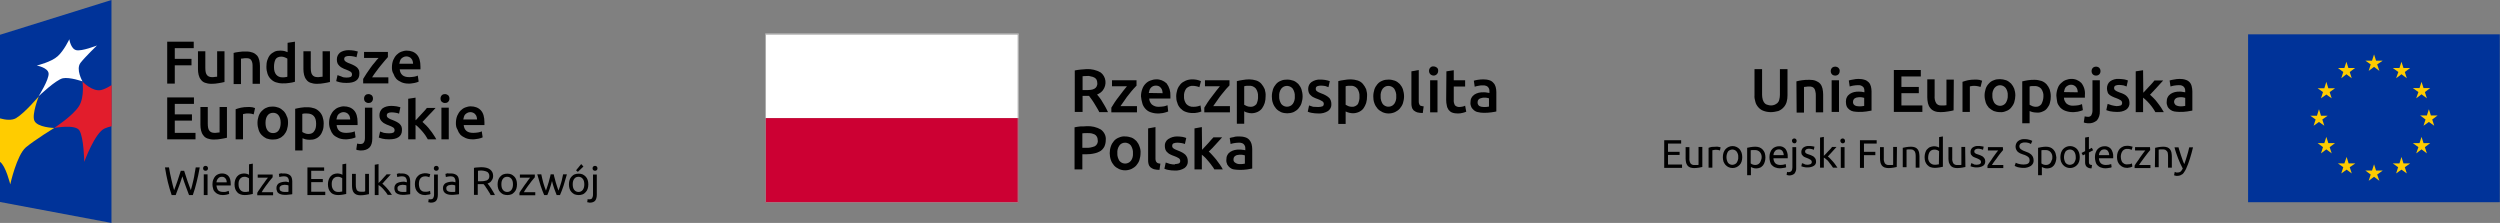 <svg id="Warstwa_1" xmlns="http://www.w3.org/2000/svg" xmlns:xlink="http://www.w3.org/1999/xlink" viewBox="0 0 1121.4 100" style="enable-background:new 0 0 1121.4 100;"><rect x="0" y="0" width="1121.4" height="100" fill="#808080" stroke="none"/><style>.st0{fill:#FFFFFF;}
.st1{fill:#CC0033;}
.st2{fill:#999999;}
.st3{fill:#003399;}
.st4{fill:#FFCC00;}
.st5{fill:#E21D2C;}</style><title>loga-unijne</title><g><path d="M487.6 34.1c-.7.0-1.4.0-2 .1v6.2h1.5c.7.0 1.5.0 2.2-.1.6-.1 1.1-.2 1.6-.5.4-.2.8-.6 1-1 .2-.5.4-1 .3-1.5.0-.5-.1-1-.3-1.5-.2-.4-.6-.8-1-1-.5-.3-1-.4-1.5-.5C488.9 34.1 488.2 34 487.6 34.1M487.4 31c2.2-.1 4.4.4 6.3 1.5 2.5 1.9 2.9 5.5 1 8-.7.9-1.6 1.5-2.6 1.9.3.4.7.9 1.2 1.5s.9 1.3 1.3 2 .9 1.4 1.3 2.2.8 1.5 1.1 2.2h-3.9c-.3-.7-.7-1.3-1.1-2s-.8-1.3-1.2-2-.8-1.2-1.2-1.8-.8-1.1-1.1-1.5h-.7-2.2v7.2h-3.5V31.6c.9-.2 1.8-.3 2.7-.4C485.7 31.1 486.6 31.1 487.4 31"/><path d="M509.9 38.3c-.4.4-.8.9-1.5 1.6s-1.2 1.5-1.9 2.3-1.4 1.8-2 2.7-1.3 1.8-1.9 2.7h7.4v2.8h-11.5v-2.1c.5-.8 1-1.6 1.5-2.4.6-.9 1.2-1.7 1.9-2.6s1.3-1.7 1.9-2.5 1.2-1.5 1.7-2.1h-6.7V36h11v2.3z"/><path d="M521.5 41.8c0-.4-.1-.9-.2-1.3s-.3-.8-.6-1.1c-.5-.7-1.3-1-2.2-1-.9.0-1.7.3-2.3 1-.3.3-.5.7-.6 1.1s-.2.8-.3 1.2L521.5 41.8zM511.8 43.2c0-1.1.2-2.3.6-3.3.3-.9.8-1.7 1.5-2.4.6-.6 1.3-1.1 2.2-1.4.8-.3 1.6-.5 2.5-.5 1.7-.1 3.4.6 4.7 1.8 1.2 1.6 1.8 3.6 1.7 5.6.0.2.0.4.0.6s0 .4.0.6h-9.5c0 1 .5 2 1.2 2.7.9.7 2 1.1 3.2 1 .7.0 1.5-.1 2.2-.2.5-.1 1.1-.3 1.6-.5L524 50c-.2.1-.5.2-.8.3-.4.1-.7.2-1.1.3-.4.1-.9.2-1.3.2-.5.1-1 .1-1.5.1-1.1.0-2.2-.2-3.3-.6-.9-.3-1.7-.9-2.3-1.6-.6-.7-1.1-1.5-1.3-2.4C512.1 45.3 511.9 44.3 511.8 43.2"/><path d="M527.6 43.2c0-1 .2-2 .5-3 .3-.9.8-1.7 1.4-2.4.6-.7 1.4-1.2 2.3-1.6s2-.6 3-.6c1.3.0 2.6.2 3.9.8l-.7 2.7c-.4-.2-.9-.3-1.3-.4-.5-.1-1-.2-1.6-.2-1.1-.1-2.2.4-3 1.2-.7 1-1.1 2.2-1 3.5-.1 1.2.3 2.4 1 3.4.8.9 2 1.4 3.3 1.3 1.1.0 2.1-.2 3.1-.6l.4 2.7c-.5.2-1.1.4-1.7.5-.8.2-1.5.2-2.3.2-1.1.0-2.2-.2-3.2-.6-.9-.3-1.6-.9-2.3-1.6-.6-.7-1.1-1.5-1.3-2.4C527.7 45.2 527.6 44.2 527.6 43.2"/><path d="M551.5 38.3c-.4.4-.9.9-1.5 1.6s-1.2 1.5-1.9 2.3-1.3 1.7-2 2.7-1.3 1.8-1.9 2.7h7.5v2.8h-11.5v-2.1c.5-.8 1-1.6 1.5-2.4.6-.9 1.2-1.7 1.9-2.6s1.3-1.7 1.9-2.5 1.2-1.5 1.7-2.1h-6.7V36h11v2.3z"/><path d="M564.3 43.2c.1-1.2-.3-2.5-1-3.5-.8-.9-2-1.4-3.2-1.2-.3.0-.6.0-1 0-.3.0-.7.1-1 .2V47c.4.2.8.4 1.2.6.5.2 1 .3 1.6.3 1 .1 2-.4 2.7-1.2C564.1 45.6 564.4 44.4 564.3 43.2M567.7 43.2c0 1-.1 2-.4 3-.3.9-.7 1.7-1.2 2.4-.5.7-1.2 1.2-2 1.6-.9.4-1.8.6-2.7.6-.6.0-1.3-.1-1.9-.3-.5-.1-1-.3-1.4-.6v5.6h-3.3V36.4c.8-.2 1.7-.4 2.5-.5 1-.2 2.1-.3 3.1-.3s2.1.2 3.1.5c.9.3 1.7.8 2.3 1.5.6.7 1.1 1.5 1.5 2.4C567.6 41.1 567.8 42.1 567.7 43.2"/><path d="M580.8 43.2c.1-1.2-.3-2.4-.9-3.4-1.1-1.4-3.2-1.7-4.6-.6-.2.2-.4.4-.6.6-.7 1-1 2.2-.9 3.4-.1 1.2.3 2.4.9 3.4 1.1 1.4 3.1 1.7 4.6.6.2-.2.4-.4.6-.6C580.6 45.6 580.9 44.4 580.8 43.2m3.5.0c0 1.1-.2 2.1-.5 3.1-.3.9-.8 1.7-1.4 2.4-.6.7-1.4 1.2-2.2 1.6-1.8.7-3.8.7-5.6.0-.8-.4-1.6-.9-2.2-1.6s-1.1-1.5-1.4-2.4c-.4-1-.5-2.1-.5-3.1.0-1.1.2-2.1.5-3.1.3-.9.8-1.7 1.4-2.4.6-.7 1.4-1.2 2.2-1.5.9-.4 1.8-.5 2.8-.5s1.9.2 2.8.5c.8.3 1.6.9 2.2 1.5.6.7 1.1 1.5 1.4 2.4C584.1 41.1 584.3 42.1 584.3 43.2"/><path d="M591.3 48c.7.0 1.3-.1 1.9-.3.4-.2.6-.6.6-1.1s-.2-.9-.7-1.2c-.7-.4-1.4-.8-2.1-1-.6-.2-1.1-.4-1.7-.7-.5-.2-.9-.5-1.3-.9-.4-.3-.7-.7-.9-1.2-.2-.5-.3-1.1-.3-1.7.0-1.2.5-2.4 1.5-3.1 1.2-.8 2.6-1.2 4-1.1 1.4.0 2.8.2 4.2.7l-.6 2.7c-.5-.2-.9-.3-1.4-.5-.7-.1-1.3-.2-2-.2-.6.0-1.1.1-1.7.3-.4.2-.6.6-.6 1.1.0.2.0.4.1.6s.2.4.4.5c.2.2.5.3.8.5.4.2.8.3 1.2.5.7.3 1.4.5 2 .9.5.3 1 .6 1.4 1 .4.3.6.8.8 1.2.2.5.3 1.1.3 1.7.1 1.2-.5 2.4-1.5 3.1-1.3.8-2.8 1.2-4.4 1.1-1 0-2.1-.1-3.1-.3-.6-.1-1.1-.3-1.6-.5l.6-2.8c.6.2 1.2.4 1.8.6C589.7 47.9 590.5 48 591.3 48"/><path d="M609.8 43.2c.1-1.2-.3-2.5-1-3.5-.8-.9-2-1.4-3.2-1.2-.3.0-.7.0-1 0s-.7.1-1 .2V47c.4.2.8.4 1.2.6.5.2 1 .3 1.6.3 1 .1 2-.4 2.7-1.2C609.6 45.6 609.9 44.4 609.8 43.2M613.2 43.2c0 1-.1 2-.4 3-.3.9-.7 1.7-1.2 2.4-.5.7-1.2 1.2-2 1.6-.9.4-1.8.6-2.7.6-1.1.0-2.3-.3-3.3-.8v5.6h-3.3V36.4c.7-.2 1.5-.4 2.5-.5 1-.2 2.1-.3 3.1-.3s2.1.2 3.1.5c.9.3 1.7.8 2.3 1.5.6.7 1.1 1.5 1.5 2.4C613.1 41.1 613.3 42.1 613.2 43.2"/><path d="M626.3 43.2c.1-1.2-.3-2.4-.9-3.4-1.1-1.4-3.2-1.7-4.6-.6-.2.2-.4.4-.6.6-.7 1-1 2.2-.9 3.4-.1 1.2.3 2.4.9 3.4 1.1 1.4 3.1 1.7 4.6.6.2-.2.4-.4.6-.6C626.1 45.6 626.4 44.4 626.3 43.2m3.5.0c0 1.1-.2 2.1-.5 3.1-.3.9-.8 1.7-1.4 2.4-.6.7-1.4 1.2-2.2 1.6-.9.4-1.9.6-2.8.6-1 0-1.9-.2-2.8-.6-.8-.4-1.6-.9-2.2-1.6s-1.1-1.5-1.4-2.4c-.4-1-.5-2.1-.5-3.1.0-1.1.2-2.1.5-3.1.3-.9.8-1.7 1.4-2.4.6-.7 1.4-1.2 2.2-1.5.9-.4 1.8-.5 2.8-.5s1.9.2 2.8.5c.8.3 1.6.9 2.2 1.5.6.7 1.1 1.5 1.4 2.4.3 1 .5 2 .5 3.1"/><path d="M638.2 50.7c-.8.0-1.7-.1-2.5-.3-.6-.2-1.1-.5-1.6-.9-.4-.4-.7-.9-.8-1.4-.2-.6-.2-1.3-.2-1.9V32l3.3-.6v14c0 .3.0.7.1 1s.2.5.3.7c.2.2.4.4.7.4.4.1.7.2 1.1.2L638.2 50.7z"/><path d="M644.8 50.4h-3.3V36h3.3V50.4zM645.1 31.8c0 .6-.2 1.1-.6 1.5s-.9.6-1.4.6-1.1-.2-1.5-.6-.6-.9-.6-1.5.2-1.1.6-1.5.9-.6 1.5-.5c.5.0 1 .2 1.4.5C644.9 30.6 645.2 31.2 645.1 31.8"/><path d="M648.8 32l3.3-.5V36h5.1v2.8h-5.1v5.9c-.1.9.1 1.7.5 2.5.5.5 1.2.8 1.9.8.5.0 1.1-.1 1.6-.2.4-.1.8-.2 1.1-.4l.5 2.7c-.5.2-1 .4-1.5.5-.7.2-1.5.3-2.2.3-.9.0-1.8-.1-2.6-.4-.6-.2-1.2-.7-1.6-1.2-.4-.6-.7-1.2-.8-1.9-.2-.8-.3-1.7-.3-2.6L648.8 32z"/><path d="M665.6 48c.8.0 1.6.0 2.3-.2v-3.7c-.3-.1-.5-.1-.8-.2-.4-.1-.8-.1-1.2-.1-.4.0-.7.0-1.1.1-.3.1-.7.2-1 .3-.3.1-.5.4-.7.6-.2.3-.3.6-.3 1-.1.6.2 1.3.7 1.7C664.2 47.9 664.9 48 665.6 48M665.3 35.6c.9.0 1.9.1 2.8.4.7.2 1.3.6 1.8 1.2.5.5.8 1.1 1 1.8.2.8.3 1.5.3 2.3V50c-.5.1-1.3.3-2.3.4-1.2.2-2.3.2-3.5.2-.8.0-1.6-.1-2.4-.3-.7-.1-1.3-.4-1.8-.8s-.9-.9-1.2-1.4c-.3-.7-.5-1.4-.4-2.2.0-.7.1-1.5.5-2.1.3-.6.8-1 1.3-1.4.6-.4 1.2-.6 1.9-.8.7-.2 1.5-.2 2.3-.2.4.0.8.0 1.2.1.4.1.9.1 1.3.2v-.6c0-.4.0-.7-.1-1.1-.1-.3-.3-.7-.5-.9-.2-.3-.6-.5-.9-.6-.5-.2-.9-.2-1.4-.2-.7.0-1.4.0-2.1.2-.5.1-1.1.2-1.6.4l-.4-2.7c.6-.2 1.2-.3 1.8-.4C663.6 35.7 664.5 35.6 665.3 35.6"/><path d="M487.7 59.7c-.9.0-1.6.0-2.2.1v6.5h1.7c1.3.1 2.6-.2 3.9-.7.9-.5 1.5-1.6 1.3-2.7.0-.5-.1-1.1-.4-1.6-.2-.4-.6-.8-1-1-.5-.2-1-.4-1.5-.5S488.3 59.7 487.7 59.7M487.5 56.6c2.2-.1 4.4.4 6.3 1.5 1.5 1.1 2.4 2.9 2.2 4.7.0 1-.2 2-.6 2.9-.4.8-1 1.5-1.7 2-.8.5-1.8.9-2.8 1.1-1.2.3-2.5.4-3.7.4h-1.7V76H482V57.1c.9-.2 1.8-.3 2.7-.4C485.7 56.7 486.6 56.7 487.5 56.6"/><path d="M508.2 68.7c.1-1.2-.3-2.4-.9-3.4-.6-.8-1.6-1.3-2.6-1.3s-2 .4-2.6 1.3c-.7 1-1 2.2-.9 3.4-.1 1.2.3 2.4.9 3.4 1.1 1.4 3.1 1.7 4.6.6.2-.2.4-.4.6-.6C508 71.2 508.3 69.9 508.2 68.7M511.6 68.7c0 1.1-.2 2.1-.5 3.1-.3.9-.8 1.7-1.4 2.4-.6.7-1.4 1.2-2.2 1.6-.9.4-1.9.6-2.8.6-1 0-1.9-.2-2.8-.6-.8-.4-1.6-.9-2.2-1.6-.6-.7-1.1-1.5-1.4-2.4-.7-2-.7-4.2.0-6.2.3-.9.8-1.7 1.4-2.4.6-.7 1.4-1.2 2.2-1.5.9-.4 1.8-.6 2.8-.5 1 0 1.9.2 2.8.5.8.3 1.6.9 2.2 1.5.6.7 1.1 1.5 1.4 2.4C511.5 66.6 511.7 67.7 511.6 68.7"/><path d="M520.1 76.2c-.8.0-1.7-.1-2.5-.3-.6-.2-1.1-.5-1.6-.9-.4-.4-.7-.9-.8-1.4-.2-.6-.2-1.3-.2-1.9V57.6l3.3-.6v14c0 .3.0.7.1 1 .1.5.5 1 1 1.2.4.1.7.2 1.1.2L520.1 76.2z"/><path d="M526.9 73.6c.7.0 1.3-.1 1.9-.3.4-.2.6-.6.6-1.1s-.2-.9-.6-1.2c-.7-.4-1.4-.8-2.1-1-.6-.2-1.1-.4-1.7-.7-.5-.2-.9-.5-1.3-.9-.4-.3-.7-.7-.9-1.2-.2-.5-.3-1.1-.3-1.7-.1-1.2.5-2.4 1.5-3.1 1.2-.8 2.6-1.2 4-1.2.8.0 1.6.1 2.4.2.6.1 1.2.3 1.7.5l-.6 2.7c-.5-.2-.9-.3-1.4-.4-.7-.1-1.3-.2-2-.2-.6.0-1.1.1-1.7.3-.4.2-.6.6-.6 1.1.0.2.0.4.1.6.1.2.2.4.4.5.2.2.5.3.8.5.4.2.8.3 1.2.5.7.3 1.3.5 2 .9.5.3 1 .6 1.4 1 .3.3.6.8.8 1.2.2.5.3 1.1.3 1.7.1 1.2-.5 2.4-1.5 3.1-1.3.8-2.8 1.2-4.4 1.1-1 0-2-.1-3-.3-.6-.1-1.1-.3-1.6-.5l.6-2.8c.6.2 1.2.4 1.8.6.8.2 1.6.3 2.4.3"/><path d="M539.2 67.2l1.3-1.4 1.4-1.5 1.3-1.5c.4-.5.8-.9 1.1-1.2h3.9c-.9 1-1.9 2.1-2.9 3.2s-2 2.2-3.1 3.2c.6.5 1.2 1.1 1.7 1.7.6.7 1.2 1.3 1.8 2.1s1.1 1.5 1.6 2.2.9 1.4 1.2 2h-3.8c-.3-.6-.7-1.2-1.2-1.8-.4-.6-.9-1.2-1.4-1.8s-1-1.1-1.5-1.7c-.5-.5-1-.9-1.5-1.3V76h-3.3V57.6l3.3-.6L539.2 67.2z"/><path d="M556.1 73.6c.8.0 1.6.0 2.3-.2v-3.7c-.3-.1-.5-.1-.8-.2-.4-.1-.8-.1-1.2-.1-.4.0-.7.0-1.1.1-.3.0-.7.1-1 .3-.3.1-.5.4-.7.6-.2.3-.3.6-.3 1-.1.6.2 1.3.8 1.6C554.8 73.5 555.5 73.6 556.1 73.6M555.8 61.2c.9.0 1.9.1 2.8.4 1.4.4 2.4 1.6 2.8 3 .2.8.3 1.5.3 2.3v8.7c-.5.1-1.3.2-2.3.4-1.2.2-2.3.2-3.5.2-.8.0-1.6-.1-2.4-.2-.7-.1-1.3-.4-1.8-.8-.5-.4-.9-.9-1.2-1.4-.3-.7-.5-1.4-.4-2.2.0-.7.1-1.5.5-2.1.3-.6.8-1.1 1.3-1.4.6-.4 1.2-.6 1.9-.8.7-.2 1.5-.2 2.3-.2.4.0.8.0 1.2.1.4.0.9.1 1.3.2v-.6c0-.4.0-.7-.1-1.1-.1-.3-.3-.7-.5-.9-.2-.3-.6-.5-.9-.6-.5-.2-.9-.2-1.4-.2-.7.0-1.4.1-2.1.2-.5.1-1.1.2-1.6.4l-.4-2.7c.6-.2 1.2-.3 1.8-.4C554.1 61.2 555 61.2 555.8 61.2"/><rect x="343.3" y="15.1" class="st0" width="113.6" height="37.9"/><rect x="343.3" y="53" class="st1" width="113.6" height="37.9"/><path class="st2" d="M343.6 15.5h112.9v75.1H343.6V15.5zM343.3 90.9h113.6V15.1H343.3V90.9z"/></g><g><rect x="1008.4" y="15.4" class="st3" width="112.9" height="75.3"/><polygon class="st4" points="1062.5,31.8 1064.9,30 1067.3,31.8 1066.3,28.9 1068.8,27.2 1065.8,27.2 1064.9,24.4 1064,27.2 1061,27.2 1063.4,28.9"/><polygon class="st4" points="1050.2,35.1 1052.5,33.3 1054.9,35.1 1054,32.3 1056.4,30.5 1053.4,30.5 1052.5,27.7 1051.6,30.5 1048.7,30.5 1051.1,32.3"/><polygon class="st4" points="1043.5,36.7 1042.6,39.6 1039.6,39.6 1042,41.3 1041.1,44.1 1043.5,42.4 1045.9,44.1 1045,41.3 1047.4,39.6 1044.4,39.6"/><polygon class="st4" points="1040.2,54.7 1042.6,56.4 1041.7,53.6 1044.1,51.9 1041.1,51.9 1040.2,49 1039.3,51.9 1036.3,51.9 1038.7,53.6 1037.8,56.4"/><polygon class="st4" points="1044.4,64.2 1043.5,61.4 1042.6,64.2 1039.6,64.2 1042,66 1041.1,68.8 1043.5,67 1045.9,68.8 1045,66 1047.4,64.2"/><polygon class="st4" points="1053.5,73.3 1052.6,70.4 1051.6,73.3 1048.7,73.3 1051.1,75 1050.2,77.8 1052.6,76.1 1054.9,77.8 1054,75 1056.5,73.3"/><polygon class="st4" points="1065.8,76.5 1064.9,73.7 1064,76.5 1061,76.5 1063.4,78.3 1062.5,81.1 1064.9,79.3 1067.3,81.1 1066.3,78.3 1068.8,76.5"/><polygon class="st4" points="1078.1,73.3 1077.2,70.4 1076.3,73.3 1073.3,73.3 1075.7,75 1074.8,77.8 1077.2,76.1 1079.6,77.8 1078.7,75 1081.1,73.3"/><polygon class="st4" points="1087.1,64.2 1086.2,61.4 1085.3,64.2 1082.3,64.2 1084.8,66 1083.8,68.8 1086.2,67 1088.6,68.8 1087.7,66 1090.1,64.2"/><polygon class="st4" points="1093.4,51.8 1090.4,51.8 1089.5,49 1088.6,51.8 1085.6,51.8 1088,53.6 1087.1,56.4 1089.5,54.7 1091.9,56.4 1091,53.6"/><polygon class="st4" points="1083.8,44.1 1086.2,42.3 1088.6,44.1 1087.7,41.3 1090.1,39.5 1087.1,39.5 1086.2,36.7 1085.3,39.5 1082.3,39.5 1084.8,41.3"/><polygon class="st4" points="1077.2,27.7 1076.3,30.5 1073.3,30.5 1075.8,32.3 1074.8,35.1 1077.2,33.3 1079.6,35.1 1078.7,32.3 1081.1,30.5 1078.1,30.5"/><polygon points="746.5,75.3 746.5,62.9 754.1,62.9 754.1,64.4 748.2,64.4 748.2,68.1 753.4,68.1 753.4,69.5 748.2,69.5 748.2,73.8 754.5,73.8 754.5,75.3"/><path d="M763.6 74.9c-.4.1-.9.2-1.5.3-.7.1-1.5.2-2.2.2-.6.0-1.2-.1-1.8-.3-.5-.2-.9-.5-1.2-.9-.3-.4-.5-.9-.6-1.3-.1-.6-.2-1.1-.2-1.7V66h1.7v4.9c-.1.8.1 1.7.5 2.4.4.5 1.1.8 1.8.7.2.0.4.0.6.0h.5.4c.1.0.2.0.3-.1v-8h1.7L763.6 74.9z"/><path d="M769.9 65.8h.5l.6.1.5.1.3.1-.3 1.4-.7-.2c-.4-.1-.8-.1-1.2-.1-.3.0-.6.0-.9.1l-.6.1v7.8h-1.7v-8.9c.5-.2 1-.3 1.4-.4C768.5 65.9 769.2 65.8 769.9 65.8"/><path d="M779.7 70.5c.1-.9-.2-1.8-.7-2.5-.9-1.1-2.4-1.2-3.5-.4-.1.1-.3.2-.4.4-.9 1.5-.9 3.5.0 5 .9 1.1 2.4 1.2 3.5.4.1-.1.3-.2.4-.4C779.5 72.2 779.8 71.3 779.7 70.5M781.5 70.5c0 .7-.1 1.4-.3 2-.2.6-.5 1.1-.9 1.5s-.9.8-1.4 1c-1.1.5-2.4.5-3.5.0-.5-.2-1-.6-1.4-1-.4-.5-.7-1-.9-1.5-.4-1.3-.4-2.7.0-4 .2-.6.5-1.1.9-1.6.4-.4.9-.8 1.4-1 1.1-.5 2.4-.5 3.5.0.5.2 1 .6 1.4 1 .4.5.7 1 .9 1.6S781.5 69.8 781.5 70.5"/><path d="M790.2 70.7c.1-.9-.2-1.8-.8-2.5-.6-.6-1.3-.9-2.2-.9-.4.0-.8.0-1.2.0-.2.0-.4.1-.7.1v5.9c.6.5 1.4.7 2.1.7.4.0.8-.1 1.2-.3.3-.2.6-.4.8-.7.2-.3.4-.7.5-1.1C790.1 71.5 790.2 71.1 790.2 70.7M791.9 70.6c0 .7-.1 1.4-.3 2-.2.6-.4 1.1-.8 1.6-.4.4-.8.8-1.3 1-1 .4-2.2.5-3.2.1-.3-.1-.6-.2-.9-.4v3.7h-1.7V66.3c.4-.1.9-.2 1.5-.3.7-.1 1.4-.2 2.1-.2s1.3.1 1.9.3c1.1.4 2 1.4 2.4 2.5C791.8 69.3 791.9 70 791.9 70.6"/><path d="M800.1 69.6c0-.7-.2-1.3-.6-1.9-.4-.5-1-.7-1.6-.7-.3.0-.7.1-1 .2-.3.1-.5.3-.7.6-.2.2-.4.5-.5.8s-.2.7-.2 1L800.1 69.6zM793.7 70.5c0-.7.1-1.5.4-2.2.2-.6.5-1.1.9-1.5s.8-.7 1.4-.9c.5-.2 1-.3 1.6-.3 1.1-.1 2.2.4 2.9 1.2.7 1 1.1 2.3 1 3.6v.3c0 .1.0.2.0.3h-6.4c0 .8.3 1.6.8 2.2.6.6 1.5.8 2.3.8s1.6-.1 2.4-.4l.2 1.4c-.3.2-.7.3-1.1.3-.6.1-1.1.2-1.7.2-.7.0-1.4-.1-2.1-.4-.6-.2-1.1-.6-1.5-1s-.7-1-.8-1.5C793.8 71.8 793.7 71.2 793.7 70.5"/><path d="M804.9 64.3c-.6.0-1.1-.5-1.1-1.2.0-.3.1-.5.3-.7.4-.4 1.1-.4 1.5.0.2.2.3.5.3.8s-.1.6-.3.8C805.5 64.2 805.2 64.3 804.9 64.3M802.6 78.7c-.2.0-.4.0-.6-.1-.2.0-.4-.1-.6-.1l.2-1.4.4.1h.4c.5.0.9-.2 1.2-.5.3-.5.4-1 .4-1.6V66h1.7v9.2c.1 1-.2 1.9-.8 2.7C804.3 78.4 803.5 78.7 802.6 78.7"/><path d="M810.7 73.9c.5.0 1-.1 1.5-.3.3-.2.5-.5.5-.9s-.2-.8-.5-1c-.5-.3-1-.6-1.6-.8-.4-.1-.7-.3-1-.4-.3-.1-.6-.3-.8-.5-.2-.2-.4-.5-.6-.7-.1-.3-.2-.7-.2-1.1.0-.8.3-1.5.9-2 .7-.5 1.6-.8 2.5-.7.3.0.5.0.8.0s.5.1.7.1.4.1.6.1l.4.1-.3 1.4c-.3-.1-.6-.2-.8-.3-.5-.1-.9-.2-1.4-.2-.4.0-.8.1-1.2.3-.3.2-.5.5-.5.9.0.2.0.4.1.5.1.2.2.3.4.4.2.1.4.3.6.3.2.1.5.2.9.3s.8.3 1.2.5c.3.1.6.3.9.6.2.2.4.5.6.8.1.4.2.7.2 1.1.1.8-.3 1.6-1 2-.8.5-1.8.7-2.7.7-.7.0-1.3.0-1.9-.2-.3-.1-.7-.2-1-.3l.3-1.4.9.3C809.6 73.8 810.1 73.9 810.7 73.9"/><path d="M819.9 70.2c.4.3.8.6 1.1 1 .4.4.8.9 1.2 1.3.4.5.8.9 1.1 1.4.3.4.6.9.9 1.3h-2c-.3-.4-.5-.8-.9-1.3s-.7-.8-1-1.3-.7-.8-1.1-1.1c-.3-.3-.7-.6-1.1-.8v4.5h-1.7V61.7l1.7-.3v8.5l1-1 1-1.1 1-1 .7-.9h2l-.9 1c-.3.4-.7.7-1 1.1s-.7.7-1 1.1L819.9 70.2"/><path d="M827.4 75.3h-1.7V66h1.7v9.3zM826.6 64.3c-.6.0-1.1-.5-1.1-1.2.0-.3.1-.5.3-.7.4-.4 1.1-.4 1.5.0.2.2.3.5.3.8C827.7 63.8 827.2 64.3 826.6 64.3"/><polygon points="834.3,75.3 834.3,62.9 841.8,62.9 841.8,64.4 836.1,64.4 836.1,68.1 841.2,68.1 841.2,69.6 836.1,69.6 836.1,75.3"/><path d="M850.8 74.9c-.4.1-.9.2-1.5.3-.7.1-1.5.2-2.2.2-.6.0-1.2-.1-1.8-.3-.5-.2-.9-.5-1.2-.9-.3-.4-.5-.9-.6-1.3-.1-.6-.2-1.1-.2-1.7V66h1.7v4.9c-.1.8.1 1.7.5 2.4.4.5 1.1.8 1.8.7.2.0.4.0.6.0h.5.5c.1.0.2.0.3-.1v-8h1.7L850.8 74.9z"/><path d="M853.5 66.3c.4-.1.9-.2 1.5-.3.7-.1 1.4-.2 2.2-.2.6.0 1.3.1 1.8.3s.9.5 1.2.9c.3.4.5.9.6 1.3.1.6.2 1.2.2 1.7v5.2h-1.7v-4.9c0-.5.0-1-.1-1.5-.1-.4-.2-.7-.4-1-.2-.2-.4-.4-.7-.6-.4-.1-.7-.2-1.1-.2h-.6H856c-.2.0-.3.0-.5.1h-.3V75h-1.7V66.3z"/><path d="M869.8 67.8c-.3-.2-.6-.4-.9-.5-.4-.2-.8-.2-1.3-.2-.4.0-.8.1-1.2.3-.3.2-.6.4-.8.7-.2.3-.4.7-.5 1.1-.1.4-.2.9-.2 1.3-.1.9.2 1.8.8 2.5.6.6 1.3.9 2.2.9.4.0.8.0 1.1-.1.2.0.5-.1.7-.1L869.8 67.8zm0-6.3 1.7-.3v13.6c-.4.1-.9.2-1.5.3-.7.1-1.4.2-2.1.2s-1.3-.1-1.9-.3-1.1-.6-1.5-1-.7-1-.9-1.5c-.2-.6-.3-1.3-.3-2s.1-1.4.3-2c.2-.6.4-1.1.8-1.5s.8-.8 1.3-1c.6-.2 1.2-.4 1.8-.4.5.0 1 .1 1.4.2.3.1.6.2.9.4L869.8 61.5z"/><path d="M881.6 74.9c-.4.1-.9.2-1.5.3-.7.1-1.5.2-2.2.2-.6.0-1.2-.1-1.8-.3-.5-.2-.9-.5-1.2-.9-.3-.4-.5-.9-.7-1.3-.1-.6-.2-1.1-.2-1.7V66h1.7v4.9c-.1.8.1 1.7.5 2.4.4.5 1.1.8 1.8.7.2.0.4.0.6.0h.5.4c.1.0.2.0.3-.1v-8h1.7L881.6 74.9z"/><path d="M886.6 73.9c.5.0 1-.1 1.5-.3.3-.2.5-.5.5-.9s-.2-.8-.5-1c-.5-.3-1-.6-1.6-.8-.4-.1-.7-.3-1-.4-.3-.1-.6-.3-.8-.5-.2-.2-.4-.5-.6-.7-.1-.3-.2-.7-.2-1.1.0-.8.3-1.5.9-2 .7-.5 1.6-.8 2.5-.7.3.0.5.0.8.0.2.0.5.1.7.1s.4.1.6.1l.4.1-.3 1.4c-.3-.1-.5-.2-.8-.3-.5-.1-.9-.2-1.4-.2-.4.0-.8.1-1.2.3-.3.2-.5.5-.5.9.0.2.0.4.1.5.1.2.2.3.4.4.2.1.4.3.6.3.2.1.5.2.9.3s.8.3 1.2.5c.3.1.6.3.9.6.2.2.4.5.6.8.1.4.2.7.2 1.1.0.8-.3 1.6-1 2-.8.5-1.8.7-2.7.7-.6.0-1.3.0-1.9-.2-.3-.1-.7-.2-1-.3l.3-1.4.9.3C885.4 73.8 885.9 73.9 886.6 73.9"/><path d="M898.5 67.3c-.3.3-.6.7-1 1.2s-.9 1.1-1.3 1.7-.9 1.3-1.4 1.9-.9 1.3-1.3 1.9h5.1v1.4h-7.1v-1.1c.3-.5.6-1.1 1.1-1.7s.9-1.3 1.3-1.9.9-1.2 1.3-1.8.8-1 1.1-1.4h-4.6V66h6.7L898.5 67.3z"/><path d="M907.7 73.8c1.8.0 2.7-.6 2.7-1.9.0-.3-.1-.7-.2-1-.2-.3-.4-.5-.7-.7-.3-.2-.6-.4-.9-.5-.4-.2-.7-.3-1.1-.4-.4-.2-.9-.3-1.3-.5s-.7-.4-1.1-.7c-.3-.3-.5-.6-.7-1s-.3-.9-.3-1.3c0-1 .4-1.9 1.1-2.5.9-.7 2-1 3.1-.9.7.0 1.3.1 2 .3.5.1.9.3 1.3.5l-.6 1.4c-.4-.2-.7-.4-1.1-.5-.6-.2-1.1-.2-1.7-.2-.3.0-.6.0-.9.1s-.5.2-.8.3c-.4.3-.7.8-.7 1.3.0.3.1.6.2.8s.3.4.6.6c.3.2.5.3.8.5l1 .4c.5.2 1 .4 1.5.6.4.2.8.5 1.2.8.3.3.6.7.8 1.1.2.5.3 1 .3 1.5.1 1-.4 1.9-1.2 2.5-1 .6-2.2 1-3.4.9-.5.0-.9.0-1.4-.1-.4-.1-.7-.1-1.1-.2-.3-.1-.6-.2-.8-.3-.2-.1-.4-.2-.6-.3l.5-1.4c.4.2.8.4 1.3.5C906.2 73.7 906.9 73.8 907.7 73.8"/><path d="M920.6 70.7c.1-.9-.2-1.8-.8-2.5-.6-.6-1.3-.9-2.2-.9-.4.0-.8.0-1.2.0-.2.0-.4.1-.7.1v5.9c.6.5 1.4.7 2.1.7.4.0.8-.1 1.2-.3.3-.2.6-.4.8-.7.2-.3.4-.7.5-1.1C920.6 71.5 920.6 71.1 920.6 70.7M922.4 70.6c0 .7-.1 1.4-.3 2-.2.6-.4 1.1-.8 1.6-.4.4-.8.8-1.3 1-1 .4-2.2.5-3.2.1-.3-.1-.6-.2-.9-.4v3.7h-1.7V66.3c.4-.1.9-.2 1.5-.3.7-.1 1.3-.2 2-.2s1.3.1 1.9.3c1.1.4 2 1.4 2.4 2.5C922.2 69.3 922.3 70 922.4 70.6"/><path d="M931.1 70.5c0-.9-.2-1.8-.7-2.5-.8-1.1-2.4-1.2-3.5-.4-.1.1-.3.2-.4.4-.9 1.5-.9 3.5.0 5 .9 1.1 2.4 1.2 3.5.4.1-.1.3-.2.4-.4C930.9 72.2 931.2 71.3 931.1 70.5M932.9 70.5c0 .7-.1 1.4-.3 2-.2.6-.5 1.1-.9 1.5s-.9.8-1.4 1c-1.1.5-2.4.5-3.5.0-.5-.2-1-.6-1.4-1-.4-.5-.7-1-.9-1.5-.4-1.3-.4-2.7.0-4 .2-.6.5-1.1.9-1.6.4-.4.9-.8 1.4-1 1.1-.5 2.4-.5 3.5.0.5.2 1 .6 1.4 1 .4.5.7 1 .9 1.6S932.9 69.8 932.9 70.5"/><path d="M938.2 75.5c-.8.1-1.6-.2-2.2-.7-.5-.5-.7-1.2-.7-1.9v-3.7l-1 .5-.6-1.1 1.6-.8v-6.1l1.7-.3V67l1.3-.7.6 1.1-1.9 1v4.2c0 .2.0.5.1.7.0.2.1.3.2.4.1.1.3.2.4.2.2.1.4.1.7.1L938.2 75.5z"/><path d="M946.1 69.6c0-.7-.2-1.3-.6-1.9-.4-.5-1-.7-1.6-.7-.3.0-.7.1-1 .2-.3.1-.5.3-.7.6-.2.2-.4.5-.5.8s-.2.7-.2 1L946.1 69.6zM939.7 70.5c0-.7.1-1.5.4-2.2.2-.6.5-1.1.9-1.5s.9-.7 1.4-.9 1-.3 1.6-.3c1.1-.1 2.2.4 2.9 1.2.7 1 1.1 2.3 1 3.6v.3c0 .1.0.2.0.3h-6.4c0 .8.3 1.6.8 2.2.6.6 1.5.8 2.3.8s1.6-.1 2.4-.4l.2 1.4c-.3.2-.7.3-1.1.3-.6.1-1.1.2-1.7.2-.7.0-1.4-.1-2.1-.4-.6-.2-1.1-.6-1.5-1s-.7-1-.8-1.5C939.8 71.8 939.7 71.2 939.7 70.5"/><path d="M954.2 75.3c-.7.0-1.4-.1-2-.4-.5-.2-1-.6-1.4-1s-.7-1-.9-1.5c-.2-.6-.3-1.3-.3-2s.1-1.4.3-2c.2-.6.5-1.1.9-1.6.4-.4.9-.8 1.4-1 .6-.3 1.2-.4 1.9-.4.4.0.8.0 1.3.1.4.1.8.2 1.2.3l-.4 1.4c-.3-.1-.6-.2-.9-.3s-.7-.1-1.1-.1c-.8-.1-1.6.3-2.1.9-.5.7-.8 1.6-.8 2.6.0.5.1.9.2 1.4.1.4.3.8.5 1.1.3.3.6.5.9.7.4.2.9.3 1.4.2.4.0.8.0 1.2-.1.3-.1.6-.2.8-.3l.2 1.4c-.1.1-.3.1-.4.2-.2.1-.4.1-.6.2l-.7.1C954.6 75.3 954.4 75.3 954.2 75.3"/><path d="M964.5 67.3c-.3.3-.6.7-1 1.2s-.8 1.1-1.3 1.7-.9 1.3-1.4 1.9-.9 1.3-1.3 1.9h5.1v1.4h-7.1v-1.1c.3-.5.6-1.1 1.1-1.7s.9-1.3 1.3-1.9.9-1.2 1.3-1.8.8-1 1.1-1.4h-4.6V66h6.7L964.5 67.3z"/><path d="M966.7 66.3c.4-.1.9-.2 1.5-.3.7-.1 1.5-.2 2.2-.2.6.0 1.3.1 1.8.3s.9.5 1.2.9c.3.4.5.9.6 1.3.1.6.2 1.2.2 1.7v5.2h-1.7v-4.9c0-.5.0-1-.1-1.5.0-.4-.2-.7-.4-1-.2-.2-.4-.4-.7-.6-.4-.1-.7-.2-1.1-.2h-.6-.5c-.2.0-.3.0-.5.1h-.3V75h-1.7L966.7 66.3z"/><path d="M975.5 77.1c.2.1.3.1.5.2.2.1.4.1.6.1.5.0 1.1-.1 1.5-.4.4-.4.8-.9 1-1.4-.8-1.5-1.5-3-2.1-4.6s-1.2-3.2-1.6-4.9h1.8c.1.5.3 1.1.5 1.7.2.6.4 1.3.6 1.9s.5 1.3.7 2 .5 1.3.8 1.9c.5-1.3.8-2.5 1.2-3.7s.7-2.5 1-3.8h1.7c-.4 1.8-.9 3.4-1.4 5.1s-1.1 3.1-1.7 4.5c-.2.5-.5.9-.8 1.4-.2.4-.5.7-.8 1-.3.2-.7.4-1.1.6-.4.1-.9.2-1.3.2h-.4l-.4-.1-.4-.1-.2-.1L975.5 77.1z"/><path d="M794.3 50.3c-1.1.0-2.3-.2-3.3-.6-.9-.3-1.7-.9-2.3-1.6-.6-.7-1.1-1.5-1.3-2.4-.3-1-.5-2-.4-3V31h3.4v11.5c0 .7.1 1.5.3 2.2.2.5.4 1.1.8 1.5.3.4.8.7 1.3.8.5.2 1.1.3 1.6.3.6.0 1.1-.1 1.6-.3.5-.2.9-.5 1.3-.8.4-.4.7-.9.8-1.5.2-.7.3-1.4.3-2.2V31h3.4v11.8c0 1-.1 2-.4 3-.3.9-.7 1.7-1.4 2.4-.6.7-1.4 1.2-2.3 1.6C796.5 50.1 795.4 50.3 794.3 50.3"/><path d="M805.8 36.5c.8-.2 1.6-.4 2.5-.5 1.1-.2 2.2-.2 3.4-.2 1 0 2 .1 2.9.5.7.3 1.4.7 1.9 1.3.5.6.8 1.3 1 2.1.2.9.3 1.8.3 2.7v8h-3.3v-7.5c0-.6.0-1.3-.2-1.9-.1-.5-.2-.9-.5-1.3-.2-.3-.6-.6-.9-.7-.5-.2-.9-.2-1.4-.2-.4.0-.9.0-1.3.1l-1 .1v11.5h-3.3L805.8 36.5z"/><path d="M824.9 50.2h-3.3V36h3.3V50.2zM825.2 31.9c0 .6-.2 1.1-.6 1.5-.8.7-2 .7-2.8.0-.4-.4-.6-.9-.6-1.5s.2-1.1.6-1.5c.8-.7 2-.7 2.8.0C825 30.8 825.3 31.3 825.2 31.9"/><path d="M833.9 47.7c.8.0 1.5.0 2.3-.2v-3.6c-.3-.1-.5-.1-.8-.2-.4-.1-.8-.1-1.1-.1-.4.0-.7.0-1.1.1-.3.0-.7.1-1 .3-.3.1-.5.3-.7.6-.2.3-.3.6-.3 1-.1.6.2 1.3.7 1.6C832.5 47.6 833.2 47.7 833.9 47.7M833.6 35.4c.9.0 1.9.1 2.8.4.7.2 1.3.6 1.8 1.1s.8 1.1 1 1.8c.2.8.3 1.5.3 2.3v8.6c-.5.1-1.3.2-2.3.4-1.1.2-2.3.2-3.5.2-.8.0-1.6-.1-2.3-.2-.6-.1-1.3-.4-1.8-.8s-.9-.8-1.2-1.4c-.3-.7-.4-1.4-.4-2.2.0-.7.1-1.4.5-2.1.3-.6.8-1 1.3-1.4.6-.4 1.2-.6 1.9-.8.7-.2 1.5-.2 2.2-.2.8.0 1.6.1 2.4.3V41c0-.4.0-.7-.1-1.1-.1-.3-.2-.7-.5-.9-.2-.3-.6-.5-.9-.6-.4-.2-.9-.2-1.4-.2-.7.0-1.4.1-2.1.2-.5.1-1 .2-1.6.4l-.4-2.7c.6-.2 1.2-.3 1.8-.4C832 35.5 832.8 35.4 833.6 35.4"/><polygon points="849.5,50.2 849.5,31.4 861.6,31.4 861.6,34.3 852.9,34.3 852.9,39 860.7,39 860.7,41.8 852.9,41.8 852.9,47.3 862.3,47.3 862.3,50.2"/><path d="M876.3 49.5c-.6.2-1.4.3-2.5.5s-2.2.3-3.3.3c-1 0-2-.1-2.9-.5-.7-.3-1.4-.8-1.8-1.4-.5-.6-.8-1.3-1-2.1-.2-.9-.3-1.8-.3-2.7v-8h3.3V43c-.1 1.1.1 2.3.7 3.3.5.7 1.4 1.1 2.3 1 .4.0.8.0 1.3.0.3.0.7-.1 1-.1V35.7h3.3L876.3 49.5z"/><path d="M888.4 39c-.4-.1-.7-.2-1.1-.3-.6-.1-1.1-.2-1.7-.2-.4.0-.8.0-1.2.1-.3.0-.6.1-.8.2v11.4h-3.3V36.7c.8-.3 1.6-.5 2.4-.7 1-.2 2.1-.3 3.2-.3.3.0.5.0.8.0s.6.1.9.1.6.1.8.2.5.1.7.2L888.4 39z"/><path d="M900.6 42.8c.1-1.2-.3-2.4-.9-3.3-1.1-1.4-3.1-1.7-4.5-.6-.2.2-.4.4-.6.6-.7 1-1 2.2-.9 3.3-.1 1.2.3 2.4.9 3.4 1.1 1.4 3.1 1.7 4.5.6.2-.2.4-.4.6-.6C900.3 45.2 900.7 44 900.6 42.8M904 42.8c0 1-.2 2.1-.5 3.1-.3.9-.8 1.7-1.4 2.4-.6.7-1.3 1.2-2.2 1.5-.9.4-1.8.6-2.8.5-1 0-1.9-.2-2.8-.5-.8-.4-1.5-.9-2.2-1.5-.6-.7-1.1-1.5-1.4-2.4-.3-1-.5-2-.5-3.1.0-1 .2-2 .5-3 .3-.9.8-1.7 1.4-2.3.6-.7 1.3-1.2 2.2-1.5.9-.4 1.8-.5 2.8-.5.9.0 1.9.2 2.8.5.8.3 1.6.9 2.2 1.5.6.7 1.1 1.5 1.4 2.3C903.8 40.7 904 41.7 904 42.8"/><path d="M916.6 43.2c.1-1.2-.3-2.4-1-3.4-.8-.9-2-1.3-3.2-1.2-.3.0-.6.0-1 0-.3.0-.7.1-1 .2V47c.4.2.7.4 1.2.6s1 .3 1.5.3c1 .1 2-.4 2.6-1.2C916.3 45.5 916.6 44.4 916.6 43.2M919.9 43.2c0 1-.1 2-.4 3-.2.9-.7 1.6-1.2 2.3-.5.7-1.2 1.2-2 1.5-.8.4-1.8.6-2.7.5-.6.0-1.2-.1-1.8-.2-.5-.1-.9-.3-1.4-.5v5.5h-3.3V36.5c.7-.2 1.5-.3 2.5-.5s2.1-.2 3.1-.2 2 .2 3 .5c.9.3 1.6.8 2.3 1.5.6.7 1.1 1.5 1.4 2.3C919.7 41.1 919.9 42.1 919.9 43.2"/><path d="M932 41.4c0-.4-.1-.9-.2-1.3s-.3-.7-.6-1.1c-.2-.3-.6-.5-.9-.7-.4-.2-.8-.3-1.3-.3s-.9.1-1.3.3c-.4.2-.7.4-1 .7-.3.3-.5.7-.6 1.1s-.2.8-.3 1.2L932 41.4zM922.4 42.9c0-1.1.2-2.2.6-3.3.3-.9.8-1.7 1.5-2.3.6-.6 1.3-1.1 2.1-1.4.8-.3 1.6-.5 2.4-.5 1.7-.1 3.4.6 4.6 1.8 1.2 1.5 1.8 3.5 1.6 5.4.0.2.0.4.0.6s0 .4.0.6h-9.4c0 1 .5 2 1.2 2.7.9.7 2 1 3.1.9.7.0 1.5-.1 2.2-.2.5-.1 1.1-.3 1.6-.5l.4 2.7c-.2.1-.5.2-.8.3-.4.1-.7.2-1.1.3-.4.1-.8.2-1.3.2-.5.1-1 .1-1.4.1-1.1.0-2.2-.2-3.3-.6-.9-.3-1.7-.9-2.3-1.5-.6-.7-1.1-1.5-1.3-2.3C922.6 44.9 922.5 43.8 922.4 42.9"/><path d="M942.2 31.9c0 .6-.2 1.1-.6 1.5-.8.7-2 .7-2.8.0-.4-.4-.6-.9-.6-1.5s.2-1.1.6-1.5c.8-.7 2-.7 2.8.0C942 30.8 942.2 31.3 942.2 31.9M936.8 55.3c-.2.0-.6.0-1-.1-.4.0-.8-.1-1.1-.3l.4-2.7c.5.1 1 .2 1.4.2.6.1 1.2-.2 1.6-.7.3-.6.5-1.3.5-2V36h3.3v13.9c.1 1.5-.4 3-1.3 4.1C939.5 54.9 938.2 55.4 936.8 55.3"/><path d="M949.4 47.6c.6.0 1.3-.1 1.9-.3.4-.2.6-.6.6-1.1s-.2-.9-.6-1.2c-.7-.4-1.4-.8-2.1-1-.6-.2-1.1-.4-1.7-.7-.5-.2-.9-.5-1.3-.8s-.7-.7-.8-1.2c-.2-.5-.3-1.1-.3-1.7.0-1.2.5-2.4 1.4-3.1 1.1-.8 2.5-1.2 3.9-1.1.8.0 1.6.1 2.4.2.6.1 1.2.3 1.7.5l-.6 2.7c-.4-.2-.9-.3-1.4-.5-.7-.1-1.3-.2-2-.2-.6.0-1.1.1-1.6.3-.4.2-.6.6-.6 1 0 .2.0.4.1.6s.2.4.4.5c.2.2.5.3.8.5.4.2.8.3 1.2.5.7.2 1.4.5 2 .8.5.3 1 .6 1.3 1 .3.3.6.8.8 1.2.2.5.3 1.1.3 1.6.1 1.2-.5 2.4-1.5 3.1-1.3.8-2.8 1.1-4.3 1-1 0-2-.1-3-.3-.8-.2-1.3-.4-1.6-.5l.6-2.8c.6.2 1.2.4 1.8.6C947.9 47.4 948.6 47.5 949.4 47.6"/><path d="M961.4 41.6l1.3-1.4 1.4-1.5 1.3-1.4 1-1.2h3.9c-.9 1-1.9 2.1-2.9 3.2s-2 2.1-3 3.2c.6.5 1.2 1.1 1.7 1.6.6.6 1.2 1.3 1.7 2s1.1 1.4 1.6 2.2c.4.6.8 1.3 1.2 2h-3.8c-.3-.6-.7-1.2-1.1-1.8s-.9-1.2-1.4-1.8-1-1.1-1.5-1.6-1-.9-1.5-1.3v6.5H958V32l3.3-.5L961.4 41.6z"/><path d="M977.9 47.7c.8.0 1.5.0 2.3-.2v-3.6c-.3-.1-.5-.1-.8-.2-.4-.1-.8-.1-1.1-.1-.4.0-.7.0-1.1.1-.3.0-.7.1-1 .3-.9.5-1.3 1.7-.7 2.6.1.2.3.4.5.6C976.6 47.5 977.3 47.7 977.9 47.7M977.7 35.4c.9.0 1.9.1 2.7.4 1.4.4 2.4 1.5 2.7 2.9.2.8.3 1.5.3 2.3v8.6c-.5.1-1.3.2-2.3.4-1.1.2-2.3.2-3.5.2-.8.0-1.6-.1-2.3-.2-.6-.1-1.3-.4-1.8-.8s-.9-.8-1.2-1.4c-.3-.7-.5-1.4-.4-2.2.0-.7.1-1.4.5-2.1.3-.6.8-1 1.3-1.4.6-.4 1.2-.6 1.9-.8.7-.2 1.5-.2 2.2-.2.4.0.7.0 1.1.1s.9.1 1.3.2V41c0-.4.0-.7-.1-1.1-.1-.3-.2-.6-.5-.9-.2-.3-.6-.5-.9-.6-.4-.2-.9-.2-1.4-.2-.7.0-1.4.1-2.1.2-.5.1-1 .2-1.6.4l-.4-2.7c.6-.2 1.2-.3 1.8-.4C976 35.5 976.8 35.4 977.7 35.4"/></g><g><polygon class="st3" points="50,100 0,90.6 0,15.6 50,0"/><g><path class="st4" d="M0 72.6V53.1c2.5.7 5.3 1 7.2-.1 4-2.4 10.2-9.8 10.2-9.8s-3.2 8-2 10.9c1.3 3.1 8.9 3.3 8.9 3.3s-8.6 5.3-12.7 8.7c-4.1 3.5-7 16.6-7 16.6S2.6 74.4.0 72.6"/><path class="st5" d="M50 38.2c-1.7 1.1-3.4 1.9-4.7 2.2-4 .8-8.3-3.8-8.3-3.8s1 6.7-1.5 10.9c-2.7 4.4-11.2 9.9-11.2 9.9s9.5-1.8 11.3 1.1c2 3.1 2.2 14.1 2.2 14.1s4.8-13.2 9.2-15c.9-.4 1.9-.7 3.1-1V38.2z"/><path class="st0" d="M17.3 43.2s4.8-7.6 4.5-10.3c-.3-2.6-5.3-3.5-5.3-3.5s6.6-1.6 9.4-4.2c2.8-2.5 5.2-7.6 5.2-7.6s.6 4.3 3.1 4.9c2.5.6 9.3-2.1 9.3-2.1s-5.3 5.1-7.4 7.8c-2.2 2.9.9 8.3.9 8.3s-5.7-2-8.8-1.4C25 35.8 17.3 43.2 17.3 43.2"/></g><polygon points="75,37.5 75,18.7 86.9,18.7 86.9,21.6 78.4,21.6 78.4,26.4 85.9,26.4 85.9,29.3 78.4,29.3 78.4,37.5"/><g><path d="M100.6 36.8c-.6.2-1.5.3-2.5.5s-2.1.3-3.3.3c-1.1.0-2.1-.2-2.9-.5-.8-.3-1.4-.8-1.8-1.4-.5-.6-.8-1.3-1-2.1-.2-.8-.3-1.7-.3-2.6V23h3.3v7.4c0 1.5.2 2.6.7 3.2.4.6 1.2 1 2.3 1 .4.0.8.0 1.3-.1.4.0.8-.1 1-.1V23h3.3V36.8z"/><path d="M104.6 23.8c.6-.2 1.5-.4 2.5-.5 1-.2 2.1-.2 3.4-.2 1.2.0 2.1.2 2.9.5.8.3 1.4.8 1.9 1.3.5.6.8 1.3 1 2.1s.3 1.7.3 2.6v8h-3.3v-7.4c0-.8.0-1.4-.1-1.9s-.3-1-.5-1.3-.5-.6-.9-.7c-.4-.2-.9-.2-1.4-.2-.4.0-.9.0-1.3.1-.5.1-.8.1-1 .1v11.4h-3.3V23.8z"/><path d="M122.9 30.1c0 1.4.3 2.6 1 3.4s1.6 1.2 2.8 1.2c.5.0 1 0 1.3-.1.4.0.7-.1.9-.2v-8.1c-.3-.2-.7-.4-1.2-.6-.5-.2-1-.3-1.5-.3-1.2.0-2.1.4-2.6 1.2C123.1 27.6 122.9 28.7 122.9 30.1M132.2 36.7c-.6.2-1.5.4-2.4.5-1 .2-2 .2-3.1.2s-2.1-.2-3-.5-1.6-.8-2.3-1.5c-.6-.6-1.1-1.4-1.4-2.3-.3-.9-.5-1.9-.5-3.1.0-1.1.1-2.1.4-3 .3-.9.7-1.7 1.2-2.3s1.2-1.1 2-1.5 1.7-.5 2.7-.5c.7.0 1.3.1 1.8.2.5.2 1 .3 1.4.5v-4.2l3.3-.5v18z"/><path d="M147.9 36.8c-.6.2-1.5.3-2.5.5s-2.1.3-3.3.3c-1.1.0-2.1-.2-2.9-.5s-1.4-.8-1.8-1.4c-.5-.6-.8-1.3-1-2.1-.2-.8-.3-1.7-.3-2.6V23h3.3v7.4c0 1.5.2 2.6.7 3.2.4.6 1.2 1 2.3 1 .4.0.8.0 1.3-.1.4.0.8-.1 1-.1V23h3.3V36.8z"/><path d="M155.4 34.8c.9.0 1.5-.1 1.9-.3.4-.2.6-.6.6-1.1s-.2-.9-.6-1.2c-.4-.3-1.1-.6-2.1-1-.6-.2-1.1-.4-1.6-.7-.5-.2-.9-.5-1.3-.9-.4-.3-.6-.7-.9-1.2-.2-.5-.3-1-.3-1.7.0-1.3.5-2.3 1.4-3.1 1-.7 2.3-1.1 3.9-1.1.8.0 1.6.1 2.4.2.8.2 1.3.3 1.7.4l-.6 2.6c-.4-.2-.8-.3-1.4-.4-.6-.1-1.2-.2-1.9-.2-.7.0-1.2.1-1.6.3s-.6.6-.6 1c0 .2.0.4.1.6.1.2.2.3.4.5.2.2.5.3.8.5s.7.3 1.2.5c.8.3 1.4.6 2 .9.5.3 1 .6 1.3.9.4.4.6.8.8 1.2.2.5.2 1 .2 1.6.0 1.4-.5 2.4-1.5 3.1s-2.4 1-4.3 1c-1.2.0-2.2-.1-3-.3-.8-.2-1.3-.4-1.6-.5l.6-2.7c.5.2 1.1.4 1.7.6C153.8 34.7 154.5 34.8 155.4 34.8"/><path d="M174 25.6c-.4.4-.8.9-1.4 1.6-.6.7-1.2 1.4-1.9 2.3-.7.8-1.3 1.7-2 2.6s-1.3 1.8-1.8 2.6h7.3v2.7h-11.3v-2c.4-.7.9-1.5 1.5-2.4s1.2-1.7 1.8-2.6c.6-.9 1.3-1.7 1.9-2.4.6-.8 1.2-1.5 1.7-2h-6.5v-2.7H174V25.6z"/><path d="M185.3 28.7c0-.5-.1-.9-.2-1.3-.1-.4-.3-.8-.6-1.1-.2-.3-.5-.5-.9-.7s-.8-.3-1.3-.3-.9.1-1.3.3-.7.4-1 .7-.5.7-.6 1.1c-.1.4-.2.8-.3 1.2H185.3zm-9.5 1.5c0-1.2.2-2.3.6-3.3.4-.9.9-1.7 1.5-2.3s1.3-1.1 2.1-1.4c.8-.3 1.6-.5 2.4-.5 1.9.0 3.5.6 4.6 1.8s1.6 3 1.6 5.4c0 .2.0.4.0.6.0.2.0.4.0.6h-9.3c.1 1.1.5 2 1.2 2.6s1.7.9 3.1.9c.8.0 1.5-.1 2.2-.2s1.2-.3 1.6-.5l.4 2.7c-.2.1-.4.2-.7.3-.3.1-.7.2-1.1.3-.4.1-.8.1-1.3.2s-.9.1-1.4.1c-1.2.0-2.3-.2-3.2-.6-.9-.4-1.7-.9-2.3-1.5-.6-.7-1-1.4-1.3-2.3C175.9 32.2 175.8 31.2 175.8 30.2"/></g><polygon points="75,62.5 75,43.7 87,43.7 87,46.6 78.4,46.6 78.4,51.3 86.1,51.3 86.1,54.1 78.4,54.1 78.4,59.6 87.7,59.6 87.7,62.5"/><g><path d="M101.7 61.8c-.6.2-1.5.3-2.5.5s-2.1.3-3.3.3c-1.1.0-2.1-.2-2.9-.5-.8-.3-1.4-.8-1.8-1.4-.5-.6-.8-1.3-1-2.1-.2-.8-.3-1.7-.3-2.6V48h3.3v7.4c0 1.5.2 2.6.7 3.2.4.6 1.2 1 2.3 1 .4.0.8.0 1.3-.1.4.0.8-.1 1-.1V48h3.3V61.8z"/><path d="M113.8 51.3c-.3-.1-.6-.2-1.1-.3-.5-.1-1-.1-1.7-.1-.4.0-.7.0-1.1.1-.4.1-.7.1-.9.2v11.3h-3.3V49c.6-.2 1.4-.5 2.4-.7.9-.2 2-.3 3.2-.3.2.0.5.0.8.0s.6.1.9.1c.3.0.6.1.8.2.3.1.5.1.6.2L113.8 51.3z"/><path d="M125.9 55.1c0-1.4-.3-2.5-.9-3.3-.6-.8-1.4-1.2-2.5-1.2s-1.9.4-2.5 1.2c-.6.8-.9 1.9-.9 3.3s.3 2.6.9 3.4c.6.8 1.4 1.2 2.5 1.2s1.9-.4 2.5-1.2C125.6 57.6 125.9 56.5 125.9 55.1M129.2 55.1c0 1.1-.2 2.1-.5 3.1-.3.9-.8 1.7-1.4 2.4-.6.6-1.3 1.2-2.2 1.5-.8.4-1.8.5-2.8.5s-1.9-.2-2.8-.5c-.8-.4-1.5-.9-2.1-1.5s-1.1-1.4-1.4-2.4c-.3-.9-.5-1.9-.5-3.1.0-1.1.2-2.1.5-3s.8-1.7 1.4-2.3c.6-.6 1.3-1.2 2.2-1.5.8-.4 1.7-.5 2.7-.5s1.9.2 2.7.5 1.6.9 2.2 1.5c.6.6 1.1 1.4 1.4 2.3C129.1 52.9 129.2 53.9 129.2 55.1"/><path d="M141.8 55.5c0-1.5-.3-2.6-1-3.4s-1.7-1.2-3.2-1.2c-.3.0-.6.0-1 0-.3.0-.7.1-1 .2v8.1c.3.2.7.4 1.2.6s1 .3 1.5.3c1.2.0 2.1-.4 2.6-1.2C141.6 58 141.8 56.9 141.8 55.5M145.2 55.4c0 1.1-.1 2.1-.4 3s-.7 1.7-1.2 2.3c-.5.6-1.2 1.2-2 1.5-.8.4-1.7.5-2.7.5-.7.0-1.3-.1-1.8-.2-.6-.2-1-.3-1.4-.5v5.5h-3.3V48.8c.7-.2 1.5-.3 2.5-.5s2-.2 3.1-.2 2.1.2 3 .5 1.6.8 2.3 1.5c.6.6 1.1 1.4 1.4 2.3C145 53.3 145.2 54.3 145.2 55.4"/><path d="M157.1 53.7c0-.5-.1-.9-.2-1.3s-.3-.8-.6-1.1c-.2-.3-.5-.5-.9-.7s-.8-.3-1.3-.3-.9.1-1.3.3c-.4.2-.7.4-1 .7-.3.3-.5.7-.6 1.1s-.2.8-.3 1.2H157.1zm-9.5 1.5c0-1.2.2-2.3.6-3.3.4-.9.9-1.7 1.5-2.3.6-.6 1.3-1.1 2.1-1.4.8-.3 1.6-.5 2.4-.5 1.9.0 3.5.6 4.6 1.8 1.1 1.2 1.6 3 1.6 5.4.0.2.0.4.0.6s0 .4.0.6H151c.1 1.1.5 2 1.2 2.6s1.7.9 3.1.9c.8.0 1.5-.1 2.2-.2s1.2-.3 1.6-.5l.4 2.7c-.2.1-.4.2-.7.3-.3.1-.7.2-1.1.3-.4.1-.8.1-1.3.2s-1 .1-1.4.1c-1.2.0-2.3-.2-3.2-.6-.9-.4-1.7-.9-2.3-1.5-.6-.7-1-1.4-1.3-2.3C147.8 57.2 147.6 56.2 147.6 55.2"/><path d="M167.3 44.2c0 .6-.2 1.1-.6 1.5s-.9.5-1.4.5c-.6.0-1-.2-1.4-.5-.4-.4-.6-.8-.6-1.5.0-.6.2-1.1.6-1.5s.9-.5 1.4-.5 1 .2 1.4.5C167.1 43.1 167.3 43.6 167.3 44.2M161.9 67.5c-.2.0-.6.0-1-.1-.4.0-.8-.1-1.1-.3l.4-2.7c.4.1.9.2 1.4.2.8.0 1.3-.2 1.6-.7.3-.4.5-1.1.5-2V48.3h3.3v13.8c0 1.8-.4 3.2-1.3 4.1C164.8 67.1 163.5 67.5 161.9 67.5"/><path d="M174.5 59.8c.9.0 1.5-.1 1.9-.3.4-.2.6-.6.6-1.1s-.2-.9-.6-1.2c-.4-.3-1.1-.6-2.1-1-.6-.2-1.1-.4-1.6-.7-.5-.2-.9-.5-1.3-.9-.4-.3-.6-.7-.9-1.2-.2-.5-.3-1-.3-1.7.0-1.3.5-2.3 1.4-3.1 1-.7 2.3-1.1 3.9-1.1.8.0 1.6.1 2.4.2.8.2 1.3.3 1.7.4L179 51c-.4-.2-.8-.3-1.4-.4s-1.2-.2-1.9-.2c-.7.0-1.2.1-1.6.3-.4.2-.6.6-.6 1 0 .2.0.4.1.6s.2.3.4.5c.2.2.5.3.8.5s.7.3 1.2.5c.8.3 1.4.6 2 .9.5.3 1 .6 1.3.9.4.4.6.8.8 1.2.2.5.2 1 .2 1.6.0 1.4-.5 2.4-1.5 3.1s-2.4 1-4.3 1c-1.2.0-2.2-.1-3-.3-.8-.2-1.3-.4-1.6-.5l.6-2.7c.5.2 1.1.4 1.7.6C172.9 59.7 173.7 59.8 174.5 59.8"/><path d="M186.5 53.9c.4-.4.9-.9 1.3-1.4.5-.5.9-1 1.4-1.5s.9-1 1.3-1.4c.4-.5.8-.9 1-1.2h3.9c-.9 1-1.9 2.1-2.9 3.1-1 1.1-2 2.1-3 3.2.5.5 1.1 1 1.7 1.6s1.2 1.3 1.7 2c.6.7 1.1 1.4 1.6 2.2.5.7.9 1.4 1.2 2h-3.8c-.3-.6-.7-1.1-1.1-1.8-.4-.6-.9-1.2-1.4-1.8-.5-.6-1-1.1-1.5-1.6s-1-1-1.5-1.3v6.5h-3.3V44.3l3.3-.5V53.9z"/><path d="M201.2 62.5H198V48.3h3.3V62.5zM201.6 44.2c0 .6-.2 1.1-.6 1.5s-.9.5-1.4.5c-.6.0-1-.2-1.4-.5-.4-.4-.6-.8-.6-1.5.0-.6.2-1.1.6-1.5s.9-.5 1.4-.5 1 .2 1.4.5C201.4 43.1 201.6 43.6 201.6 44.2"/><path d="M214 53.7c0-.5-.1-.9-.2-1.3s-.3-.8-.6-1.1c-.2-.3-.5-.5-.9-.7s-.8-.3-1.3-.3-.9.1-1.3.3c-.4.2-.7.4-1 .7-.3.3-.5.7-.6 1.1s-.2.8-.3 1.2H214zm-9.5 1.5c0-1.2.2-2.3.6-3.3.4-.9.9-1.7 1.5-2.3.6-.6 1.3-1.1 2.1-1.4.8-.3 1.6-.5 2.4-.5 1.9.0 3.5.6 4.6 1.8 1.1 1.2 1.6 3 1.6 5.4.0.2.0.4.0.6s0 .4.0.6H208c.1 1.1.5 2 1.2 2.6s1.7.9 3.1.9c.8.0 1.5-.1 2.2-.2s1.2-.3 1.6-.5l.4 2.7c-.2.1-.4.2-.7.3-.3.1-.7.2-1.1.3-.4.1-.8.1-1.3.2s-.9.1-1.4.1c-1.2.0-2.3-.2-3.2-.6-.9-.4-1.7-.9-2.3-1.5-.6-.7-1-1.4-1.3-2.3C204.6 57.2 204.5 56.2 204.5 55.2"/><path d="M81.8 79.1c-.5 1.6-1 3.1-1.5 4.4-.5 1.4-1 2.7-1.5 4H77c-.6-1.8-1.2-3.7-1.7-5.8-.5-2-.9-4.2-1.3-6.6h1.8c.2.9.3 1.9.5 2.8.2.9.4 1.8.6 2.7.2.9.4 1.7.6 2.5.2.8.4 1.5.6 2.2.5-1.3 1-2.6 1.5-4.1s1-3 1.5-4.6h1.5c.5 1.6 1 3.1 1.5 4.6s1.1 2.9 1.5 4.1c.2-.7.4-1.4.6-2.2.2-.8.4-1.6.6-2.5.2-.9.4-1.8.5-2.7.2-.9.3-1.9.5-2.8h1.8c-.4 2.4-.9 4.6-1.4 6.6s-1 3.9-1.7 5.8h-1.7c-.5-1.3-1-2.6-1.5-4C82.8 82.2 82.3 80.7 81.8 79.1"/><path d="M93.1 87.5h-1.7v-9.3h1.7v9.3zM92.2 76.6c-.3.0-.6-.1-.8-.3s-.3-.5-.3-.8.1-.6.3-.8.5-.3.8-.3.6.1.8.3.3.5.3.8-.1.6-.3.8S92.5 76.6 92.2 76.6"/><path d="M101.7 81.8c0-.7-.2-1.4-.6-1.8-.4-.5-.9-.7-1.6-.7-.4.0-.7.1-1 .2-.3.2-.5.3-.7.6-.2.2-.4.5-.5.8s-.2.6-.2.9H101.7zM95.3 82.7c0-.8.1-1.5.4-2.2.2-.6.6-1.1.9-1.5.4-.4.8-.7 1.4-.9.5-.2 1-.3 1.6-.3 1.2.0 2.2.4 2.9 1.2s1 2 1 3.6v.3c0 .1.0.2.0.3h-6.4c.1 1 .4 1.7.8 2.2.5.5 1.3.7 2.3.7.6.0 1.1.0 1.5-.2.4-.1.7-.2.9-.3l.2 1.4c-.2.1-.6.2-1.1.3s-1.1.2-1.7.2c-.8.0-1.5-.1-2.1-.4-.6-.2-1.1-.6-1.5-1s-.7-.9-.8-1.5C95.4 84 95.3 83.4 95.3 82.7"/><path d="M111.7 80c-.2-.2-.5-.3-.9-.5s-.8-.2-1.2-.2c-.5.0-.9.1-1.2.3s-.6.4-.8.7-.4.7-.5 1.1c-.1.4-.1.9-.1 1.3.0 1.1.3 1.9.8 2.5s1.2.9 2.1.9c.5.0.8.0 1.1-.1.3.0.5-.1.7-.1V80zm0-6.3 1.7-.3V87c-.4.1-.9.2-1.5.3s-1.3.2-2.1.2c-.7.0-1.4-.1-1.9-.3-.6-.2-1.1-.5-1.5-1-.4-.4-.7-.9-.9-1.5s-.3-1.3-.3-2 .1-1.4.3-2 .5-1.1.8-1.5c.4-.4.8-.8 1.3-1s1.1-.4 1.8-.4c.5.0 1 .1 1.4.2.4.1.7.3.9.4V73.7z"/><path d="M122.3 79.5c-.3.3-.6.7-1 1.2s-.9 1.1-1.3 1.7c-.5.6-.9 1.2-1.4 1.9s-.9 1.3-1.2 1.9h5.1v1.4h-7.1v-1.1c.3-.5.6-1.1 1.1-1.7.4-.6.9-1.3 1.3-1.9.5-.6.9-1.2 1.3-1.8.4-.6.8-1 1.1-1.4h-4.6v-1.4h6.7V79.5z"/><path d="M127.6 86.1c.4.0.7.0 1 0s.6.0.8-.1v-2.8c-.1-.1-.3-.1-.6-.2-.3.0-.6-.1-1-.1-.2.0-.5.0-.8.1-.3.0-.5.1-.8.2-.2.1-.4.3-.6.5-.2.2-.2.5-.2.8.0.6.2 1 .6 1.2C126.5 86 127 86.1 127.6 86.1M127.5 77.8c.7.0 1.2.1 1.7.3s.8.4 1.1.7c.3.3.5.7.6 1.1.1.4.2.9.2 1.4v5.8c-.1.0-.3.1-.6.1-.3.0-.5.1-.9.1-.3.0-.7.1-1 .1-.4.0-.7.0-1.1.0-.5.0-1-.1-1.4-.2s-.8-.3-1.1-.5-.6-.5-.7-.9c-.2-.4-.3-.8-.3-1.4.0-.5.1-1 .3-1.3.2-.4.5-.7.8-.9.4-.2.8-.4 1.3-.5s1-.2 1.5-.2c.2.0.3.0.5.0.2.0.3.0.5.1.2.0.3.1.4.1s.2.0.3.1v-.5c0-.3.0-.5-.1-.8s-.2-.5-.3-.7c-.2-.2-.4-.4-.6-.5-.3-.1-.6-.2-1-.2-.5.0-1 0-1.4.1s-.7.2-.9.2l-.2-1.4c.2-.1.6-.2 1.1-.3C126.4 77.9 126.9 77.8 127.5 77.8"/></g><polygon points="137.9,87.5 137.9,75.1 145.4,75.1 145.4,76.6 139.6,76.6 139.6,80.3 144.8,80.3 144.8,81.7 139.6,81.7 139.6,86 145.9,86 145.9,87.5"/><g><path d="M153.6 80c-.2-.2-.5-.3-.9-.5s-.8-.2-1.3-.2-.9.1-1.2.3c-.3.2-.6.4-.8.7-.2.3-.4.7-.5 1.1-.1.4-.1.9-.1 1.3.0 1.1.3 1.9.8 2.5s1.2.9 2.1.9c.5.0.8.0 1.1-.1.3.0.5-.1.7-.1V80zm0-6.3 1.7-.3V87c-.4.1-.9.2-1.5.3s-1.3.2-2.1.2c-.7.0-1.4-.1-1.9-.3-.6-.2-1.1-.5-1.5-1-.4-.4-.7-.9-.9-1.5-.2-.6-.3-1.3-.3-2s.1-1.4.3-2c.2-.6.5-1.1.8-1.5.4-.4.8-.8 1.3-1s1.1-.4 1.8-.4c.5.0 1 .1 1.4.2.4.1.7.3.9.4V73.7z"/><path d="M165.4 87.1c-.4.1-.9.2-1.5.3s-1.3.2-2.2.2c-.7.0-1.3-.1-1.8-.3s-.9-.5-1.2-.9c-.3-.4-.5-.8-.6-1.3s-.2-1.1-.2-1.7V78h1.7v4.9c0 1.1.2 1.9.5 2.4.4.5 1 .7 1.8.7.2.0.4.0.6.0s.4.0.5.0c.2.0.3.0.5-.1.1.0.2.0.3-.1V78h1.7V87.1z"/><path d="M171.5 82.4c.4.3.7.6 1.1 1s.8.8 1.2 1.3c.4.5.8.9 1.1 1.4.3.5.6.9.9 1.3h-1.9c-.3-.4-.5-.8-.9-1.3-.3-.4-.7-.9-1-1.2-.4-.4-.7-.8-1.1-1.1s-.7-.6-1.1-.8v4.5h-1.7V73.9l1.7-.3v8.5c.3-.3.6-.6.9-.9.3-.3.7-.7 1-1.1.3-.4.6-.7.9-1s.6-.6.8-.9h1.9c-.3.3-.6.6-.9 1s-.7.7-1 1.1c-.3.4-.7.7-1 1.1C172.2 81.7 171.8 82.1 171.5 82.4"/><path d="M180.5 86.1c.4.0.7.0 1 0s.6.0.8-.1v-2.8c-.1-.1-.3-.1-.6-.2-.3.0-.6-.1-1-.1-.2.0-.5.0-.8.1-.3.0-.5.1-.8.2-.2.1-.4.3-.6.5s-.2.5-.2.8c0 .6.2 1 .6 1.2C179.4 86 179.9 86.1 180.5 86.1M180.4 77.8c.7.0 1.2.1 1.7.3s.8.4 1.1.7c.3.3.5.7.6 1.1.1.4.2.9.2 1.4v5.8c-.1.0-.3.1-.6.1-.3.0-.5.1-.9.1-.3.0-.7.1-1 .1-.4.0-.7.0-1.1.0-.5.0-1-.1-1.4-.2-.4-.1-.8-.3-1.1-.5-.3-.2-.6-.5-.7-.9-.2-.4-.3-.8-.3-1.4.0-.5.1-1 .3-1.3.2-.4.5-.7.8-.9.4-.2.8-.4 1.3-.5s1-.2 1.5-.2c.2.0.3.0.5.0s.3.0.5.1c.2.0.3.1.4.1s.2.0.3.1v-.5c0-.3.0-.5-.1-.8s-.2-.5-.3-.7c-.2-.2-.4-.4-.6-.5-.3-.1-.6-.2-1-.2-.5.0-1 0-1.4.1s-.7.2-.9.2l-.2-1.4c.2-.1.6-.2 1.1-.3C179.3 77.9 179.8 77.8 180.4 77.8"/><path d="M190.7 87.5c-.7.0-1.4-.1-2-.4-.6-.2-1-.6-1.4-1s-.7-.9-.9-1.5c-.2-.6-.3-1.2-.3-2s.1-1.4.3-2c.2-.6.5-1.1.9-1.5s.8-.8 1.4-1 1.2-.4 1.8-.4c.4.0.8.0 1.3.1.4.1.8.2 1.2.3l-.4 1.4c-.3-.1-.5-.2-.9-.3-.3-.1-.7-.1-1-.1-.9.0-1.6.3-2.1.9-.5.6-.7 1.4-.7 2.6.0.5.1 1 .2 1.4s.3.8.5 1.1.6.5.9.7c.4.2.8.2 1.4.2.4.0.8.0 1.2-.1.4-.1.6-.2.8-.3l.2 1.4c-.1.1-.2.1-.4.2-.2.1-.4.1-.6.1s-.5.1-.7.1C191.1 87.5 190.9 87.5 190.7 87.5"/><path d="M195.7 76.6c-.3.0-.6-.1-.8-.3-.2-.2-.3-.5-.3-.8s.1-.6.3-.8c.2-.2.5-.3.8-.3s.6.1.8.3c.2.2.3.5.3.8s-.1.6-.3.8C196.2 76.5 196 76.6 195.7 76.6M193.3 90.9c-.1.0-.3.0-.6-.1-.2.0-.4-.1-.6-.1l.2-1.4c.1.0.3.1.4.1.2.0.3.0.4.0.6.0 1-.2 1.2-.5.2-.4.4-.9.4-1.5v-9.1h1.7v9.1c0 1.2-.3 2.1-.8 2.7C195.1 90.6 194.4 90.9 193.3 90.9"/><path d="M202.4 86.1c.4.0.7.0 1 0s.6.0.8-.1v-2.8c-.1-.1-.3-.1-.6-.2s-.6-.1-1-.1c-.3.0-.5.0-.8.1-.3.0-.5.1-.8.2-.2.1-.4.3-.6.5s-.2.5-.2.8c0 .6.2 1 .6 1.2C201.2 86 201.8 86.1 202.4 86.1M202.3 77.8c.7.0 1.2.1 1.7.3s.8.4 1.1.7c.3.3.5.7.6 1.1.1.4.2.9.2 1.4v5.8c-.1.0-.3.1-.6.1-.3.0-.5.1-.9.1-.3.0-.7.1-1 .1-.4.0-.7.0-1.1.0-.5.0-1-.1-1.4-.2-.4-.1-.8-.3-1.1-.5-.3-.2-.6-.5-.8-.9-.2-.4-.3-.8-.3-1.4.0-.5.1-1 .3-1.3.2-.4.5-.7.8-.9.4-.2.8-.4 1.3-.5s1-.2 1.5-.2c.2.0.3.0.5.0s.3.0.5.1c.2.0.3.1.4.1s.2.0.3.1v-.5c0-.3.0-.5-.1-.8s-.2-.5-.3-.7c-.2-.2-.4-.4-.6-.5-.3-.1-.6-.2-1-.2-.5.0-1 0-1.4.1s-.7.2-.9.2l-.2-1.4c.2-.1.6-.2 1.1-.3C201.1 77.9 201.7 77.8 202.3 77.8"/><path d="M216.1 76.5c-.7.0-1.3.0-1.7.1v4.7h1.2c.6.0 1.1.0 1.6-.1s.9-.2 1.2-.3c.3-.2.6-.4.8-.7.2-.3.3-.7.3-1.2s-.1-.9-.3-1.2c-.2-.3-.4-.6-.7-.7-.3-.2-.7-.3-1.1-.4C217 76.6 216.5 76.5 216.1 76.5M218.7 82.3c.2.2.4.6.7.9.3.4.6.8.9 1.3s.6 1 .9 1.5.6 1 .8 1.5h-1.9c-.2-.5-.5-.9-.8-1.4s-.6-.9-.8-1.3c-.3-.4-.6-.8-.8-1.2-.3-.4-.5-.7-.8-1-.2.0-.3.0-.5.0h-.5-1.6v4.8h-1.7V75.3c.5-.1 1-.2 1.6-.2s1.2-.1 1.6-.1c1.7.0 3.1.3 4 1s1.4 1.6 1.4 2.9c0 .8-.2 1.5-.7 2.1C220.2 81.6 219.5 82.1 218.7 82.3"/><path d="M230.1 82.7c0-1-.2-1.9-.7-2.5s-1.1-.9-1.9-.9-1.5.3-1.9.9c-.5.6-.7 1.4-.7 2.5.0 1 .2 1.9.7 2.5s1.1.9 1.9.9 1.4-.3 1.9-.9C229.9 84.5 230.1 83.7 230.1 82.7M231.9 82.7c0 .7-.1 1.4-.3 2-.2.6-.5 1.1-.9 1.5s-.8.8-1.4 1c-.5.2-1.1.3-1.7.3s-1.2-.1-1.8-.3c-.5-.2-1-.6-1.4-1s-.7-.9-.9-1.5c-.2-.6-.3-1.3-.3-2s.1-1.4.3-2c.2-.6.5-1.1.9-1.5s.8-.8 1.4-1c.5-.2 1.1-.3 1.8-.3.6.0 1.2.1 1.7.3s1 .6 1.4 1 .7.9.9 1.5S231.9 81.9 231.9 82.7"/><path d="M239.9 79.5c-.3.3-.6.7-1 1.2s-.9 1.1-1.3 1.7c-.5.6-.9 1.2-1.4 1.9s-.9 1.3-1.2 1.9h5.1v1.4H233v-1.1c.3-.5.6-1.1 1.1-1.7.4-.6.9-1.3 1.3-1.9.5-.6.9-1.2 1.3-1.8s.8-1 1.1-1.4h-4.6v-1.4h6.7V79.5z"/><path d="M249.7 87.5c-.3-.9-.7-1.8-1.1-2.9-.4-1.1-.7-2.2-1-3.4-.3 1.2-.6 2.3-1 3.4-.4 1.1-.7 2.1-1.1 2.9h-1.4c-.5-1.2-1.1-2.6-1.6-4.2-.5-1.6-1-3.3-1.5-5.1h1.8c.1.6.3 1.2.4 1.8.2.7.3 1.3.5 2s.4 1.3.6 1.9c.2.6.4 1.1.6 1.6.2-.6.4-1.2.6-1.8s.4-1.3.6-1.9c.2-.6.3-1.3.5-1.9.2-.6.3-1.2.4-1.7h1.4c.1.5.2 1.1.4 1.7.2.6.3 1.2.5 1.9.2.6.4 1.3.6 1.9.2.6.4 1.2.6 1.8.2-.5.4-1 .6-1.6s.4-1.2.6-1.9.4-1.3.5-2c.2-.7.3-1.3.4-1.8h1.7c-.5 1.8-1 3.5-1.5 5.1s-1.1 3-1.6 4.2h-1.5z"/><path d="M261.7 74.7l-2.5 2.4-.8-.7 2.3-2.8L261.7 74.7zM262.1 82.7c0-1-.2-1.9-.7-2.5s-1.1-.9-1.9-.9c-.8.0-1.5.3-1.9.9-.5.6-.7 1.4-.7 2.5.0 1 .2 1.9.7 2.5s1.1.9 1.9.9c.8.0 1.4-.3 1.9-.9C261.9 84.5 262.1 83.7 262.1 82.7M263.9 82.7c0 .7-.1 1.4-.3 2s-.5 1.1-.9 1.5-.8.8-1.4 1c-.5.2-1.1.3-1.7.3-.6.0-1.2-.1-1.8-.3-.5-.2-1-.6-1.4-1s-.7-.9-.9-1.5c-.2-.6-.3-1.3-.3-2s.1-1.4.3-2c.2-.6.5-1.1.9-1.5.4-.4.8-.8 1.4-1 .5-.2 1.1-.3 1.8-.3.6.0 1.2.1 1.7.3s1 .6 1.4 1 .7.9.9 1.5C263.8 81.3 263.9 81.9 263.9 82.7"/><path d="M266.9 76.6c-.3.0-.6-.1-.8-.3s-.3-.5-.3-.8.1-.6.3-.8.5-.3.8-.3.6.1.8.3.3.5.3.8-.1.6-.3.8S267.2 76.6 266.9 76.6M264.6 90.9c-.1.0-.3.0-.6-.1-.2.0-.4-.1-.6-.1l.2-1.4c.1.0.3.1.4.1.2.0.3.0.4.0.6.0 1-.2 1.2-.5.2-.4.4-.9.4-1.5v-9.1h1.7v9.1c0 1.2-.3 2.1-.8 2.7C266.4 90.6 265.6 90.9 264.6 90.9"/></g></g></svg>